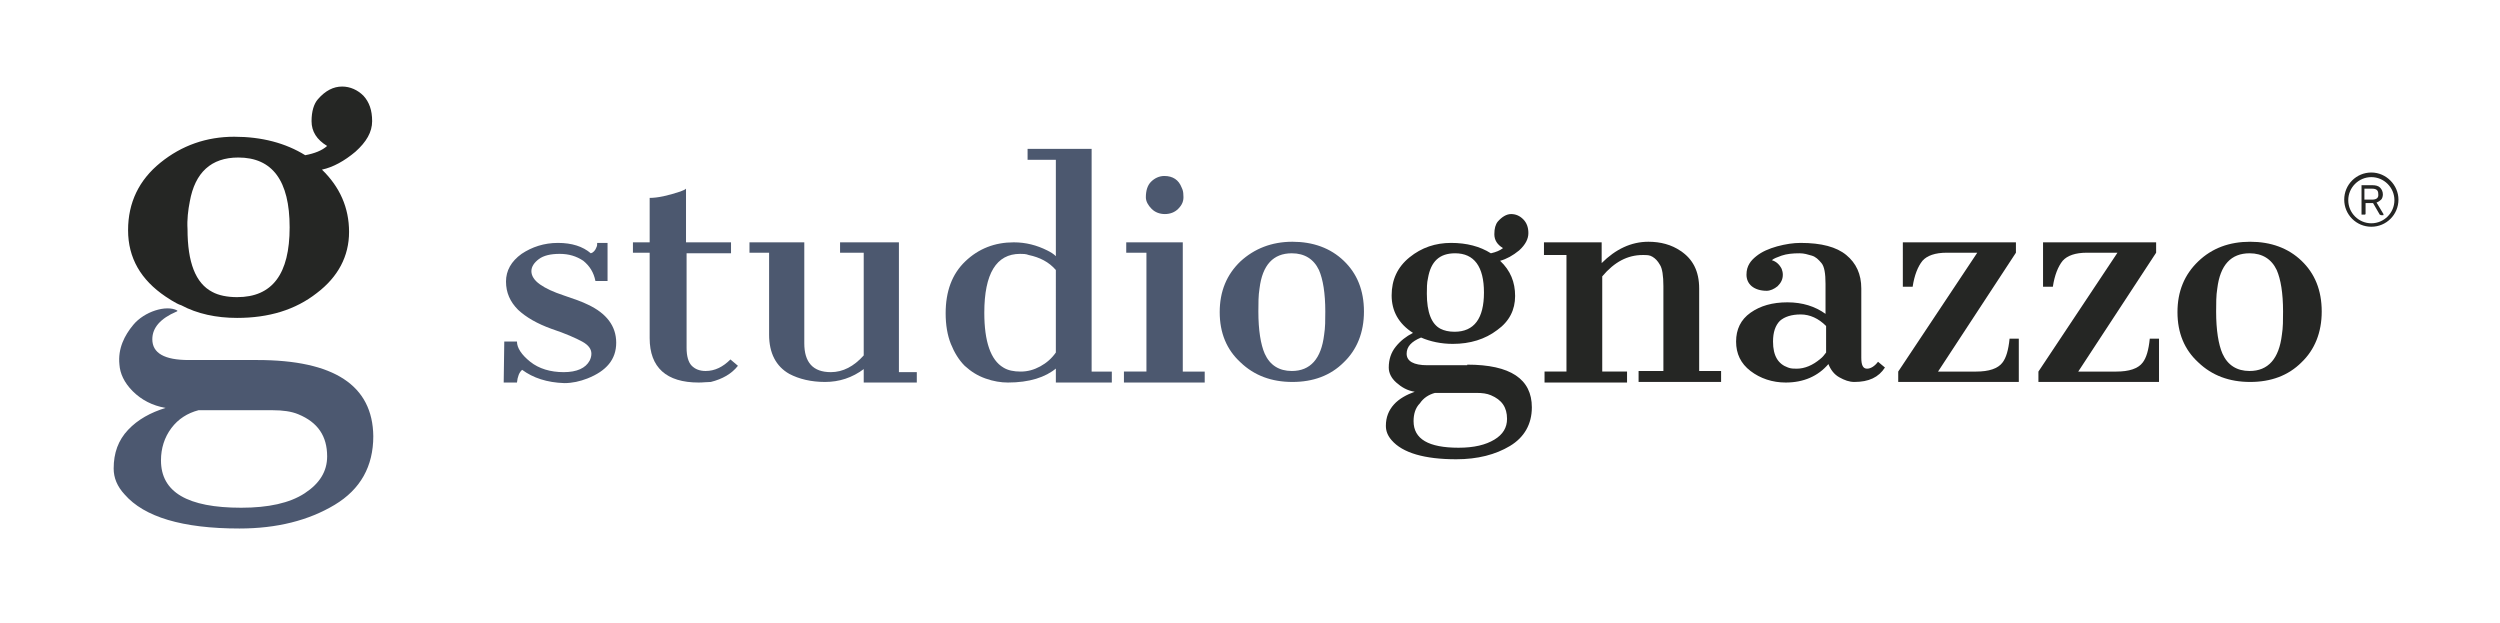 <?xml version="1.0" encoding="utf-8"?>
<!-- Generator: Adobe Illustrator 21.0.0, SVG Export Plug-In . SVG Version: 6.00 Build 0)  -->
<svg version="1.1" id="Layer_1" xmlns="http://www.w3.org/2000/svg" xmlns:xlink="http://www.w3.org/1999/xlink" x="0px" y="0px"
	 viewBox="0 0 433.3 108" style="enable-background:new 0 0 433.3 108;" xml:space="preserve">
<style type="text/css">
	.st0{fill:#4C586F;}
	.st1{fill:#252624;}
	.st2{fill:#4C5870;}
</style>
<g>
	<path class="st0" d="M90.5,64.1c-0.5,0.4-0.8,1.2-0.9,2.2h-2.3l0.1-7.1h2.2c0,1.1,0.8,2.3,2.3,3.5s3.5,1.8,5.8,1.8s3.8-0.7,4.5-2
		c0.2-0.4,0.3-0.8,0.3-1.2c0-0.8-0.5-1.5-1.6-2.1c-1.1-0.6-2.9-1.4-5.3-2.2c-2.5-0.9-4.4-2-5.8-3.3c-1.4-1.4-2.1-3-2.1-4.9
		c0-1.9,0.9-3.5,2.7-4.8c1.8-1.2,3.9-1.9,6.3-1.9c2.4,0,4.3,0.6,5.7,1.8c0.4-0.1,0.8-0.5,1-1.1c0.1-0.2,0.1-0.4,0.1-0.7h1.8v6.6
		h-2.1c-0.3-1.5-1-2.6-2.1-3.5c-1.2-0.8-2.5-1.2-4.1-1.2c-1.6,0-2.8,0.3-3.6,0.9c-0.8,0.6-1.3,1.3-1.3,2.1c0,0.8,0.5,1.6,1.5,2.3
		c1,0.7,2.3,1.3,4.1,1.9s3.2,1.1,4.2,1.6c3.2,1.5,4.9,3.7,4.9,6.6s-1.7,4.9-5,6.2c-1.3,0.5-2.6,0.8-4,0.8
		C94.8,66.3,92.4,65.5,90.5,64.1z"/>
	<path class="st0" d="M121.1,66.3c-5.6,0-8.5-2.6-8.5-7.7V43.8h-2.9V42h2.9v-7.7c1.4,0,3.2-0.4,5.3-1.1c0.5-0.2,0.8-0.3,1-0.5V42
		h7.8v1.9H119v16.4c0,1.4,0.3,2.5,0.9,3.1c0.6,0.6,1.4,0.9,2.4,0.9c1.6,0,3-0.7,4.3-2l1.3,1.1c-1.1,1.4-2.7,2.3-4.7,2.8
		C122.5,66.2,121.9,66.3,121.1,66.3z"/>
	<path class="st0" d="M149.8,63.9c-2.1,1.6-4.4,2.3-6.8,2.3s-4.5-0.5-6.2-1.4c-2.3-1.3-3.5-3.6-3.5-6.8V43.8h-3.4V42h9.5v17.5
		c0,3.3,1.5,5,4.6,5c2.1,0,4-1,5.7-2.9V43.8h-4.1V42h10.2v22.5h3.1v1.8h-9.2V63.9z"/>
	<path class="st0" d="M183.1,63.8c-1.9,1.6-4.7,2.5-8.4,2.5c-1.2,0-2.5-0.2-3.9-0.7c-1.4-0.5-2.5-1.2-3.6-2.2c-1-1-1.8-2.3-2.4-3.8
		c-0.6-1.5-0.9-3.3-0.9-5.3c0-3.8,1.1-6.8,3.4-9c2.3-2.2,5.1-3.3,8.4-3.3c2.1,0,4,0.5,5.8,1.4c0.6,0.3,1.1,0.6,1.5,1V27.7h-4.9v-1.9
		h11.1v38.6h3.5v1.9h-9.7V63.8z M176.8,44c-4.1,0-6.2,3.4-6.2,10.2c0,5,1.1,8.2,3.3,9.5c0.8,0.5,1.8,0.7,3,0.7
		c1.2,0,2.3-0.3,3.4-0.9c1.1-0.6,2-1.4,2.7-2.4V46.8c-1.2-1.4-2.8-2.2-4.7-2.6C177.8,44,177.3,44,176.8,44z"/>
	<path class="st0" d="M194.9,64.4h3.8V43.8h-3.5V42h9.8v22.4h3.8v1.9h-14V64.4z M204.2,36.2c-0.6,0.6-1.4,0.9-2.3,0.9
		s-1.7-0.3-2.3-0.9c-0.6-0.6-1-1.3-1-2c0-1.2,0.3-2.1,0.9-2.7c0.6-0.6,1.4-1,2.3-1c1.5,0,2.5,0.7,3,2c0.2,0.4,0.3,0.8,0.3,1.3
		C205.2,34.8,204.9,35.5,204.2,36.2z"/>
	<path class="st0" d="M211.4,54.1c0-3.6,1.2-6.5,3.6-8.8c2.4-2.2,5.4-3.4,9-3.4s6.6,1.1,8.9,3.3s3.5,5.1,3.5,8.8
		c0,3.6-1.2,6.6-3.5,8.8c-2.3,2.3-5.3,3.4-8.9,3.4s-6.6-1.1-9-3.4C212.6,60.6,211.4,57.7,211.4,54.1z M223.9,64.3
		c3.2,0,5.1-2.1,5.6-6.3c0.2-1.2,0.2-2.6,0.2-4c0-3.2-0.4-5.6-1.1-7.2c-0.9-1.9-2.5-2.9-4.7-2.9c-3.2,0-5.1,2-5.6,6.1
		c-0.2,1.2-0.2,2.6-0.2,4c0,3.2,0.4,5.7,1.1,7.3C220.1,63.3,221.7,64.3,223.9,64.3z"/>
	<path class="st1" d="M254.3,63.2c7.5,0,11.2,2.5,11.2,7.4c0,2.9-1.3,5.2-3.8,6.7c-2.5,1.5-5.6,2.3-9.3,2.3c-5.5,0-9.3-1.1-11.2-3.3
		c-0.7-0.8-1-1.6-1-2.5c0-1.5,0.5-2.7,1.4-3.7s2.2-1.7,3.6-2.2c-1.3-0.2-2.3-0.8-3.2-1.6s-1.3-1.7-1.3-2.6c0-1.4,0.4-2.6,1.2-3.6
		c0.8-1,1.8-1.8,3-2.4c-2.5-1.6-3.7-3.8-3.7-6.5s1-4.9,3.1-6.6c2.1-1.7,4.5-2.5,7.2-2.5c2.7,0,5,0.6,6.9,1.8
		c0.9-0.2,1.6-0.5,2.1-0.9c-1-0.6-1.5-1.4-1.5-2.4s0.2-1.7,0.6-2.2c0.7-0.8,1.5-1.3,2.3-1.3s1.5,0.3,2.1,0.9
		c0.6,0.6,0.9,1.4,0.9,2.4c0,1-0.5,2-1.6,3c-1.1,0.9-2.2,1.5-3.3,1.8c1.8,1.7,2.6,3.7,2.6,6.1c0,2.4-1,4.4-3.1,5.9
		c-2.1,1.6-4.7,2.4-7.7,2.4c-2,0-3.9-0.4-5.5-1.1c-1.7,0.7-2.5,1.6-2.5,2.8c0,1.3,1.2,2,3.6,2H254.3z M245,73c0,3.1,2.6,4.6,7.8,4.6
		c2.7,0,4.7-0.5,6.2-1.4c1.5-0.9,2.2-2.1,2.2-3.6c0-2-0.9-3.3-2.8-4.1c-0.7-0.3-1.5-0.4-2.5-0.4h-7.2c-1.1,0.3-2,0.9-2.6,1.8
		C245.3,70.7,245,71.8,245,73z M252.1,57.5c3.4,0,5.1-2.3,5.1-6.8c0-4.5-1.7-6.8-5-6.8c-2.7,0-4.2,1.4-4.7,4.3
		c-0.2,0.8-0.2,1.8-0.2,2.7c0,3.2,0.8,5.3,2.4,6.1C250.3,57.3,251.1,57.5,252.1,57.5z"/>
	<path class="st1" d="M284.7,44.2c-2.6,0-4.9,1.2-7,3.7v16.5h4.3v1.9h-14.3v-1.9h3.8V44.2h-3.9V42h10v3.6c2.4-2.4,5.1-3.7,8.1-3.7
		c2.1,0,4,0.5,5.6,1.6c2.1,1.4,3.2,3.5,3.2,6.5v14.3h3.8v1.9h-14.3v-1.9h4.3V49.6c0-1.8-0.2-3.1-0.6-3.7c-0.4-0.7-0.8-1.1-1.3-1.4
		S285.5,44.2,284.7,44.2z"/>
	<path class="st1" d="M316.9,63.1c-1.8,2.1-4.3,3.2-7.4,3.2c-2.3,0-4.4-0.7-6.1-2c-1.7-1.3-2.5-3-2.5-5.1c0-2.1,0.8-3.8,2.5-5
		c1.7-1.2,3.8-1.8,6.4-1.8c2.6,0,4.8,0.7,6.6,2v-5.2c0-1.8-0.2-3-0.7-3.6s-1-1.1-1.7-1.3s-1.3-0.4-2.1-0.4c-1.2,0-2.2,0.1-3.1,0.4
		c-0.8,0.3-1.4,0.5-1.7,0.8c0.7,0.2,1.3,0.7,1.7,1.5c0.1,0.3,0.2,0.6,0.2,1c0,0.8-0.3,1.4-0.9,2c-0.6,0.5-1.3,0.8-1.9,0.8
		c-1.1,0-2-0.3-2.6-0.8c-0.6-0.5-0.9-1.2-0.9-2s0.2-1.4,0.5-1.9c0.3-0.5,0.7-0.9,1.2-1.3c1-0.8,2.2-1.3,3.6-1.7
		c1.5-0.4,2.8-0.6,4.1-0.6c3.6,0,6.2,0.7,7.9,2.1s2.6,3.3,2.6,5.8V62c0,1.3,0.3,1.9,1,1.9c0.6,0,1.3-0.4,1.9-1.2l1.2,1
		c-1.1,1.7-2.8,2.5-5.3,2.5c-0.9,0-1.7-0.3-2.6-0.8C317.9,64.9,317.3,64.1,316.9,63.1z M316.5,56.5c-1.3-1.3-2.8-2-4.4-2
		s-2.8,0.4-3.6,1.1c-0.8,0.8-1.2,2-1.2,3.6c0,2.5,0.9,3.9,2.6,4.5c0.5,0.2,1,0.2,1.5,0.2c1.4,0,2.8-0.6,4.1-1.7
		c0.4-0.3,0.7-0.7,1-1.1V56.5z"/>
	<path class="st1" d="M329,64.4l13.7-20.6h-5.3c-2,0-3.4,0.5-4.2,1.4c-0.8,1-1.4,2.5-1.7,4.5h-1.7V42h19.6v1.8l-13.5,20.6h6.6
		c2.2,0,3.8-0.5,4.6-1.6c0.6-0.8,1-2.1,1.2-4.1h1.6v7.5H329V64.4z"/>
	<path class="st1" d="M353.3,64.4L367,43.8h-5.3c-2,0-3.4,0.5-4.2,1.4c-0.8,1-1.4,2.5-1.7,4.5h-1.7V42h19.6v1.8l-13.5,20.6h6.6
		c2.2,0,3.8-0.5,4.6-1.6c0.6-0.8,1-2.1,1.2-4.1h1.6v7.5h-20.9V64.4z"/>
	<path class="st1" d="M377.4,54.1c0-3.6,1.2-6.5,3.6-8.8s5.4-3.4,9-3.4c3.6,0,6.6,1.1,8.9,3.3s3.5,5.1,3.5,8.8
		c0,3.6-1.2,6.6-3.5,8.8c-2.3,2.3-5.3,3.4-8.9,3.4c-3.6,0-6.6-1.1-9-3.4C378.6,60.6,377.4,57.7,377.4,54.1z M389.9,64.3
		c3.2,0,5.1-2.1,5.6-6.3c0.2-1.2,0.2-2.6,0.2-4c0-3.2-0.4-5.6-1.1-7.2c-0.9-1.9-2.5-2.9-4.7-2.9c-3.2,0-5.1,2-5.6,6.1
		c-0.2,1.2-0.2,2.6-0.2,4c0,3.2,0.4,5.7,1.1,7.3C386.1,63.3,387.7,64.3,389.9,64.3z"/>
	<g>
		<path class="st1" d="M411.9,35.1c0.3-0.1,0.6-0.3,0.8-0.5c0.2-0.2,0.3-0.6,0.3-0.9c0-0.5-0.2-0.9-0.5-1.2
			c-0.3-0.3-0.8-0.4-1.3-0.4h-1.8c0,0-0.1,0-0.1,0c0,0,0,0.1,0,0.1v4.9c0,0.1,0,0.1,0,0.1c0,0,0.1,0,0.1,0h0.4c0,0,0.1,0,0.1,0
			c0,0,0.1-0.1,0.1-0.1v-1.9h1.3l1.1,1.9c0,0.1,0.1,0.1,0.1,0.1c0,0,0.1,0.1,0.2,0.1h0.3c0,0,0.1,0,0.1,0c0,0,0-0.1,0-0.1
			c0,0,0-0.1,0-0.1L411.9,35.1z M411.1,34.6h-1.3v-1.9h1.3c0.8,0,1.1,0.3,1.1,0.9C412.3,34.3,411.9,34.6,411.1,34.6z"/>
		<path class="st1" d="M411,29.9c-2.6,0-4.7,2.1-4.7,4.7c0,2.6,2.1,4.7,4.7,4.7c2.6,0,4.7-2.1,4.7-4.7
			C415.7,32.1,413.6,29.9,411,29.9z M411,38.7c-2.2,0-4-1.8-4-4c0-2.2,1.8-4,4-4s4,1.8,4,4C415,36.9,413.2,38.7,411,38.7z"/>
	</g>
	<path class="st1" d="M41.1,55.1c5.5,0,10.1-1.4,13.8-4.3c3.7-2.8,5.6-6.4,5.6-10.6c0-4.2-1.6-7.8-4.7-10.8c1.9-0.4,3.9-1.5,5.8-3.1
		c1.9-1.7,2.9-3.4,2.9-5.3c0-1.9-0.5-3.3-1.5-4.4c-1-1-2.3-1.6-3.7-1.6c-1.5,0-2.9,0.7-4.2,2.2c-0.7,0.8-1.1,2.1-1.1,3.8
		c0,1.8,0.9,3.2,2.7,4.3c-0.9,0.8-2.2,1.3-3.8,1.6c-3.4-2.1-7.5-3.2-12.3-3.2s-9.1,1.5-12.8,4.5c-3.7,3-5.6,6.9-5.6,11.7
		s2.2,8.6,6.5,11.5c0,0,1.9,1.3,2.7,1.5C34.2,54.4,37.5,55.1,41.1,55.1z M32.9,34.9c0.9-5,3.7-7.6,8.4-7.6c5.9,0,8.9,4,8.9,12.1
		s-3,12.1-9.1,12.1c-1.7,0-3.2-0.3-4.3-0.9c-2.9-1.5-4.3-5.1-4.3-10.9C32.4,38.1,32.6,36.4,32.9,34.9z"/>
	<path class="st2" d="M44.6,62.4H32.7c-4.2,0-6.3-1.2-6.3-3.6c0-2,1.4-3.6,4.2-4.8c0.1,0,0.2-0.1,0.1-0.2c-1.9-1-5.7,0.2-7.6,2.5
		c-1.5,1.8-2.7,4.1-2.4,6.9c0.1,1.5,0.8,3.1,2.3,4.6c1.5,1.5,3.4,2.5,5.7,2.9c-2.6,0.8-4.8,2-6.5,3.8c-1.7,1.8-2.5,4-2.5,6.7
		c0,1.6,0.6,3.1,1.9,4.5c3.4,3.9,10,5.9,19.9,5.9c6.5,0,12-1.4,16.5-4.1c4.5-2.7,6.7-6.7,6.7-11.9C64.6,66.8,57.9,62.4,44.6,62.4z
		 M52.8,85.5c-2.6,1.7-6.3,2.5-11,2.5c-9.3,0-13.9-2.7-13.9-8.2c0-2.1,0.6-4,1.8-5.6c1.2-1.6,2.8-2.6,4.7-3.1h12.9
		c1.7,0,3.2,0.2,4.4,0.7c3.4,1.4,5,3.8,5,7.3C56.7,81.7,55.4,83.8,52.8,85.5z"/>
</g>
</svg>

